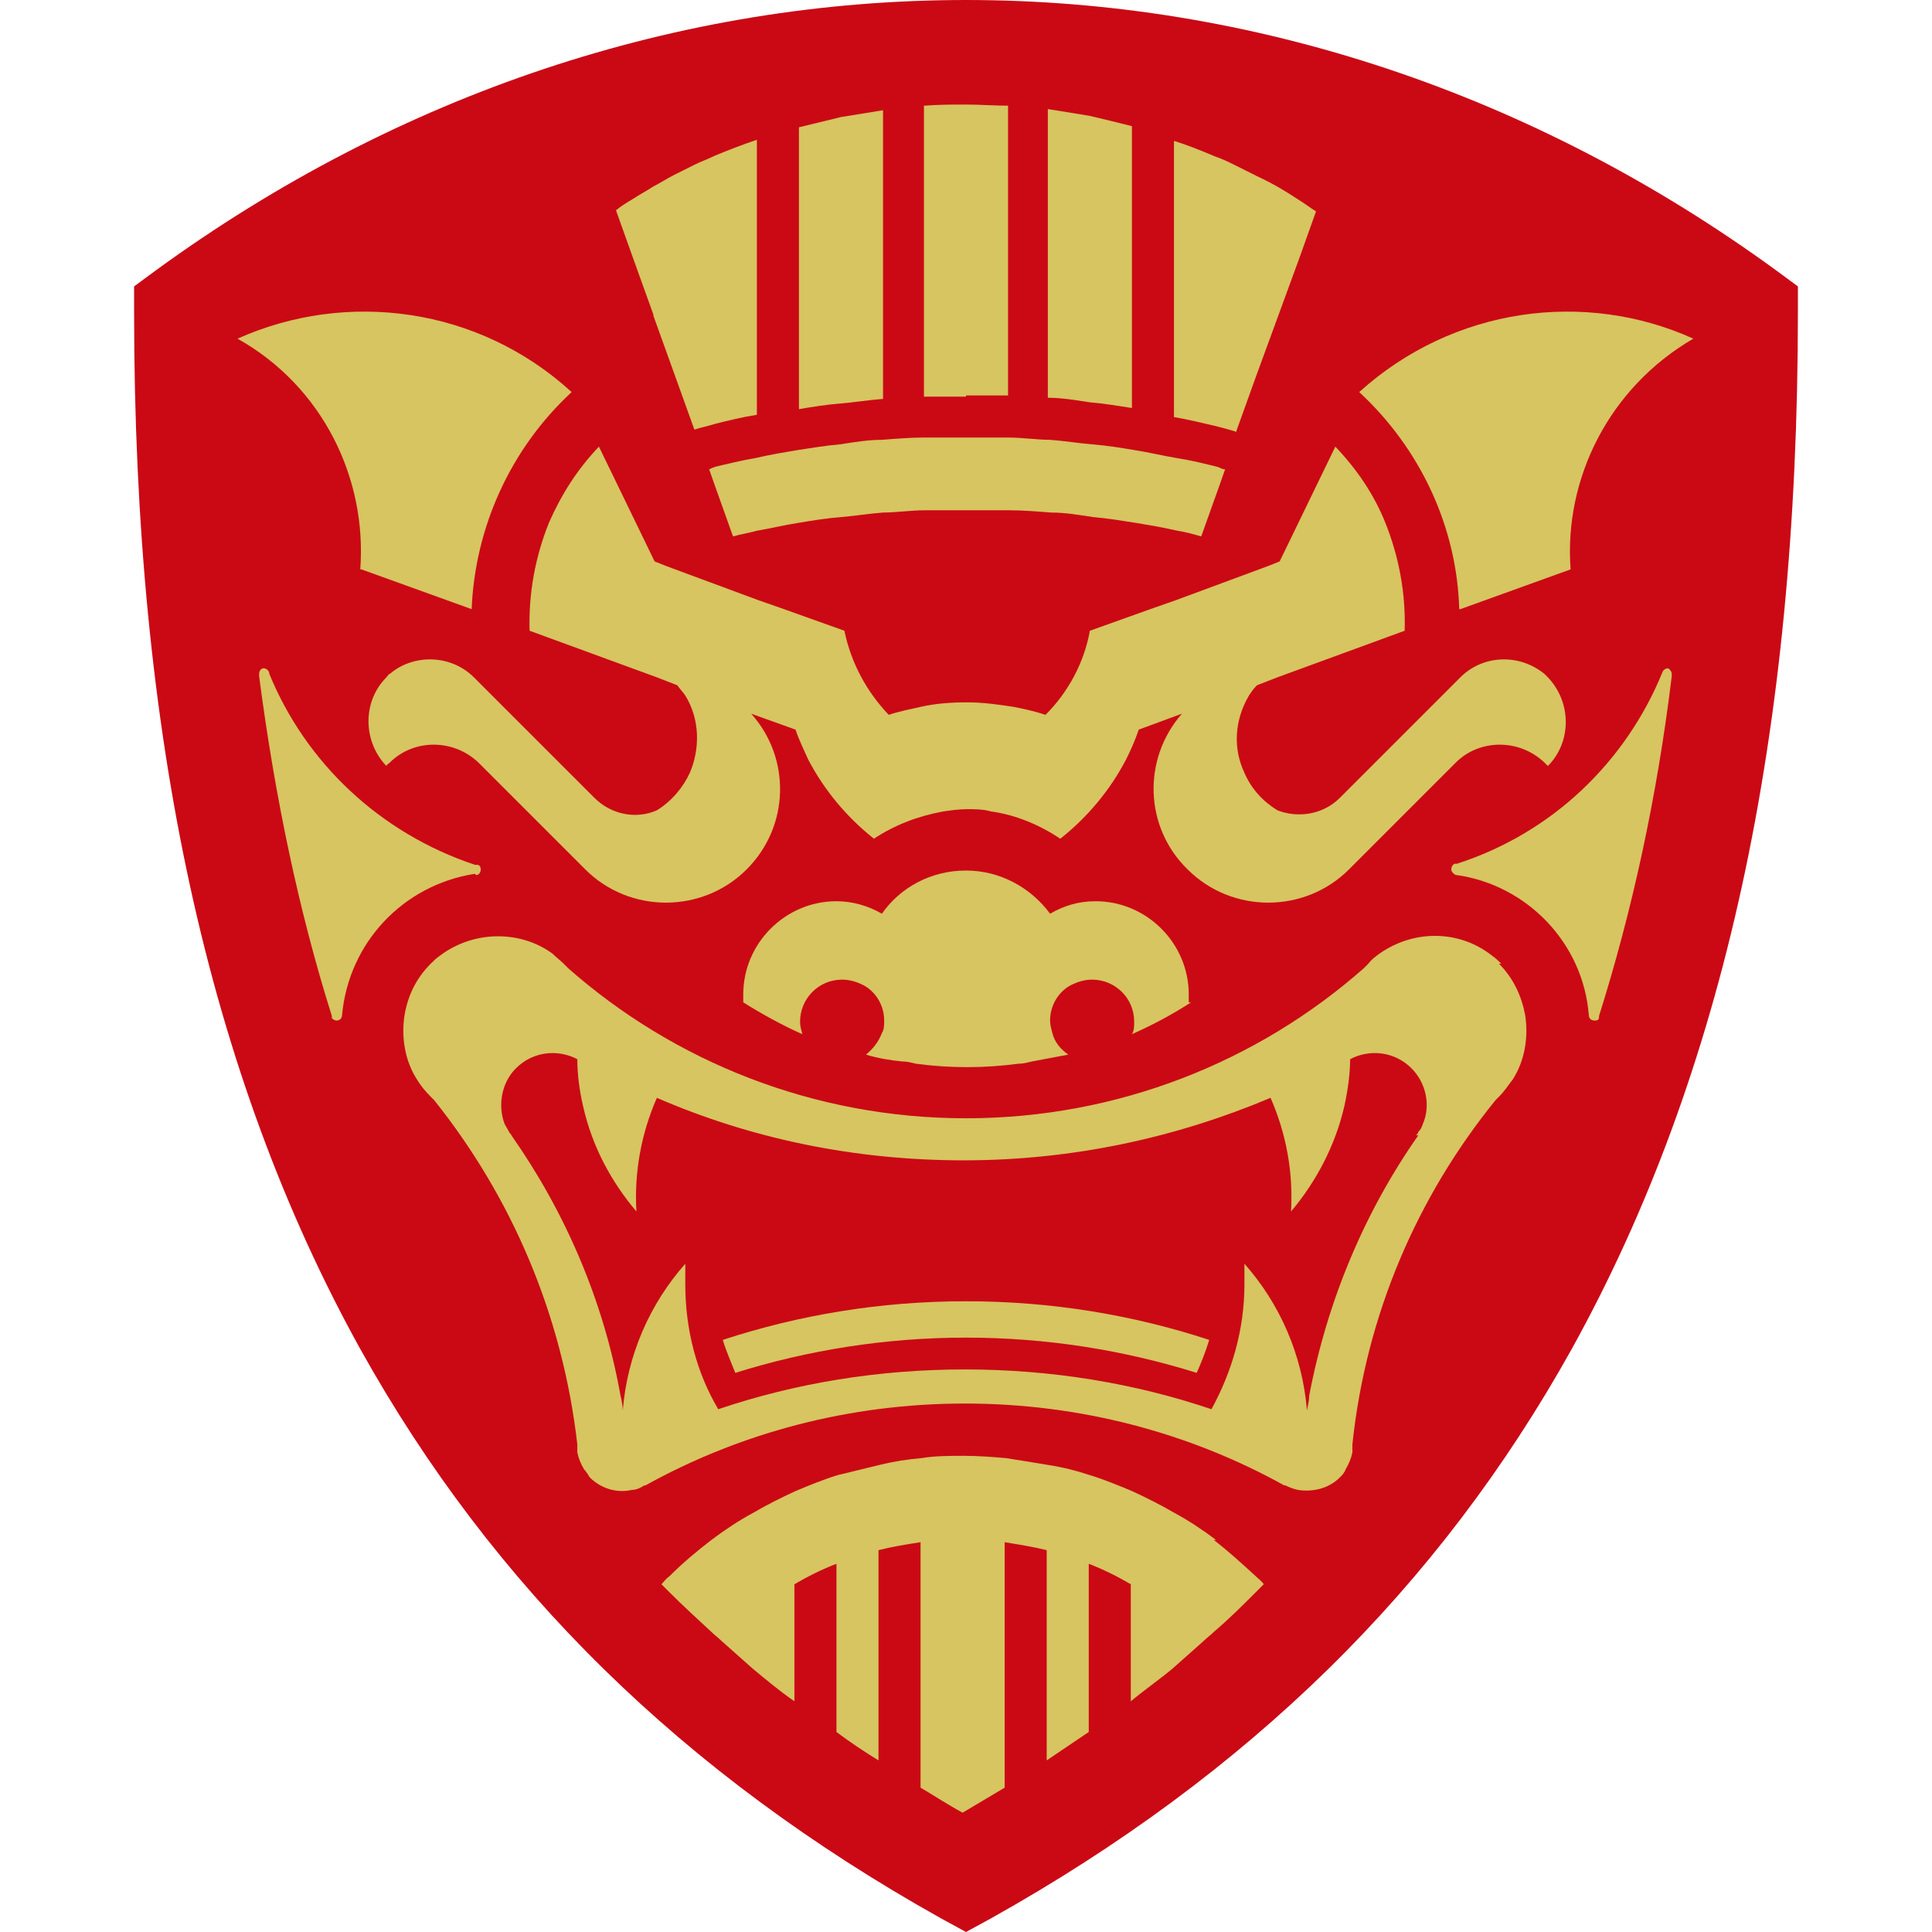<?xml version="1.0" encoding="UTF-8"?>
<svg id="_レイヤー_1" data-name="レイヤー_1" xmlns="http://www.w3.org/2000/svg" version="1.1" viewBox="0 0 170 170">
  <!-- Generator: Adobe Illustrator 29.1.0, SVG Export Plug-In . SVG Version: 2.1.0 Build 142)  -->
  <defs>
    <style>
      .st0 {
        fill: #d6c560;
      }

      .st1 {
        fill: #ca0915;
      }
    </style>
  </defs>
  <g>
    <path class="st1" d="M82.8,168.8c-22.7-12.7-39.4-29.1-51.1-50.1-13.4-24.2-19.9-54-19.9-91.2v-2.3l1.9-1.4C35.1,8.2,59.8,0,85,0c25.2,0,49.9,8.2,71.3,23.8l1.9,1.4v2.3c0,37.2-6.5,67-19.9,91.2-11.7,21-28.4,37.4-51.1,50.1l-2.2,1.2-2.2-1.2Z"/>
    <path class="st1" d="M85,4.6c-25.1,0-48.6,8.4-68.7,22.9h0c0,76.5,28.7,115,68.7,137.3,40-22.3,68.7-60.8,68.7-137.3-20-14.5-43.5-22.9-68.7-22.9Z"/>
  </g>
  <g>
    <path class="st0" d="M104.6,88.2c0-.2,0-.5,0-.7,0-4.5-3.7-8.2-8.2-8.2-1.5,0-2.8.4-4,1.1-1.7-2.3-4.4-3.8-7.4-3.8-3.1,0-5.8,1.5-7.4,3.8-1.2-.7-2.6-1.1-4-1.1-4.5,0-8.2,3.7-8.2,8.2,0,.2,0,.5,0,.7,1.6,1,3.4,2,5.2,2.8-.1-.4-.2-.7-.2-1.1,0-2,1.6-3.7,3.7-3.7.7,0,1.3.2,1.9.5,1.1.6,1.8,1.8,1.8,3.1,0,.4,0,.8-.2,1.1-.3.8-.8,1.4-1.4,1.9,1,.3,2.1.5,3.2.6.4,0,.8.1,1.2.2,1.5.2,3,.3,4.5.3,1.5,0,3-.1,4.5-.3.4,0,.8-.1,1.2-.2,1.1-.2,2.1-.4,3.2-.6-.7-.5-1.2-1.1-1.4-1.9-.1-.4-.2-.7-.2-1.1,0-1.3.7-2.5,1.8-3.1.6-.3,1.2-.5,1.9-.5,2,0,3.7,1.6,3.7,3.7,0,.4,0,.8-.2,1.1,1.8-.8,3.5-1.7,5.2-2.8Z"/>
    <path class="st0" d="M107,135.5c-1.2-.9-2.4-1.7-3.7-2.4-1.2-.7-2.4-1.3-3.7-1.9-1.2-.5-2.4-1-3.7-1.4-1.2-.4-2.4-.7-3.7-.9-1.2-.2-2.4-.4-3.7-.6-1.2-.1-2.4-.2-3.7-.2-1.2,0-2.5,0-3.7.2-1.2.1-2.5.3-3.7.6-1.2.3-2.5.6-3.7.9-1.3.4-2.5.9-3.7,1.4-1.3.6-2.5,1.2-3.7,1.9-1.3.7-2.5,1.5-3.7,2.4-1.3,1-2.5,2-3.7,3.2-.3.2-.5.5-.7.7.2.2.5.5.7.7,1.2,1.2,2.4,2.3,3.7,3.5.3.3.6.5.9.8.9.8,1.8,1.6,2.7,2.4,1.2,1,2.4,2,3.7,2.9v-10.3c1.2-.7,2.4-1.3,3.7-1.8v14.8c1.2.9,2.4,1.7,3.7,2.5v-18.5c1.2-.3,2.4-.5,3.7-.7v21.6c1.2.7,2.4,1.5,3.7,2.2,1.2-.7,2.5-1.5,3.7-2.2v-21.6c1.2.2,2.5.4,3.7.7v18.5c1.2-.8,2.5-1.7,3.7-2.5v-14.8c1.3.5,2.5,1.1,3.7,1.8v10.3c1.2-1,2.5-1.9,3.7-2.9.9-.8,1.8-1.6,2.7-2.4.3-.3.6-.5.9-.8,1.3-1.1,2.5-2.3,3.7-3.5.2-.2.5-.5.7-.7-.2-.3-.5-.5-.7-.7-1.2-1.1-2.4-2.2-3.7-3.2Z"/>
    <path class="st0" d="M46.6,55.5l11.2,4.1,1.8.7c.2.3.5.6.7.9,1.3,2.1,1.3,4.7.4,6.8-.6,1.3-1.6,2.5-2.9,3.3-1.8.8-4,.4-5.5-1.1l-3.5-3.5-2.1-2.1-5-5c-2-2-5.3-2.1-7.4-.3-.1,0-.2.2-.3.3-2.1,2.1-2.1,5.6,0,7.8,0,0,0,0,0,0,0-.1.2-.2.3-.3,2.1-2.1,5.6-2.1,7.8,0h0s9.4,9.4,9.4,9.4c3.9,3.9,10.3,3.9,14.2,0,3.8-3.8,3.9-9.8.4-13.7l3.9,1.4c.3.9.7,1.7,1.1,2.6,1.4,2.7,3.4,5.1,5.8,7,1.8-1.2,3.9-2,6.1-2.4.7-.1,1.4-.2,2.1-.2.7,0,1.4,0,2.1.2,2.2.3,4.3,1.2,6.1,2.4,2.4-1.9,4.4-4.3,5.8-7,.4-.8.8-1.7,1.1-2.6l3.8-1.4c-3.5,4-3.3,10,.5,13.7,3.9,3.9,10.3,3.9,14.2,0l9.4-9.4s0,0,0,0c2.1-2.1,5.6-2.1,7.8,0,.1.1.2.2.3.3,0,0,0,0,0,0,2.1-2.1,2.1-5.6,0-7.8-.1-.1-.2-.2-.3-.3-2.2-1.8-5.4-1.7-7.4.3l-5,5-2.1,2.1-3.5,3.5c-1.5,1.5-3.7,1.8-5.5,1.1-1.3-.8-2.3-1.9-2.9-3.3-1-2.1-.9-4.6.4-6.8.2-.3.4-.6.7-.9l1.8-.7,11.2-4.1c.1-3.3-.5-6.5-1.7-9.5-1-2.5-2.5-4.7-4.4-6.7l-4.9,10.1-1,.4-8.1,3-2,.7-5.6,2c-.5,2.8-1.9,5.4-3.9,7.4-.9-.3-1.8-.5-2.8-.7-1.3-.2-2.7-.4-4.1-.4-1.4,0-2.8.1-4.1.4-.9.2-1.9.4-2.8.7-1.9-2-3.3-4.5-3.9-7.4l-5.6-2-2-.7-8.1-3-1-.4-4.9-10.1c-1.9,2-3.3,4.2-4.4,6.7-1.2,3-1.8,6.2-1.7,9.5Z"/>
    <path class="st0" d="M128.5,53.6l9.7-3.5c-.6-8,3.4-16,10.8-20.3-9.5-4.3-21.1-2.8-29.4,4.7,0,0,0,0,0,0,5.4,5,8.6,11.9,8.8,19.1Z"/>
    <path class="st0" d="M31.8,50.1l9.7,3.5c.3-7.2,3.4-14.1,8.8-19.1,0,0,0,0,0,0-8.2-7.5-19.8-9-29.4-4.7,7.5,4.2,11.4,12.3,10.8,20.3Z"/>
    <path class="st0" d="M77.7,35.1V9.7c-1.2.2-2.5.4-3.7.6-1.2.3-2.5.6-3.7.9v24.8c1.2-.2,2.4-.4,3.7-.5,1.2-.1,2.4-.3,3.7-.4Z"/>
    <path class="st0" d="M85,34.8c1.2,0,2.4,0,3.7,0V9.3c-1.2,0-2.4-.1-3.7-.1-1.2,0-2.4,0-3.7.1v25.6c1.2,0,2.4,0,3.7,0Z"/>
    <path class="st0" d="M99.6,36V11.1c-1.2-.3-2.4-.6-3.7-.9-1.2-.2-2.4-.4-3.7-.6v25.4c1.2,0,2.4.2,3.7.4,1.2.1,2.4.3,3.7.5Z"/>
    <path class="st0" d="M108.8,37.9l1.8-5,3.7-10.1,1.5-4.2c-.5-.3-1-.7-1.5-1-1.2-.8-2.4-1.5-3.7-2.1-.6-.3-1.2-.6-1.8-.9-.6-.3-1.2-.6-1.8-.8-1.2-.5-2.4-1-3.7-1.4v24.3c1.2.2,2.4.5,3.7.8,1.2.3,1.8.5,1.8.5Z"/>
    <path class="st0" d="M63,41.1c-.2,0-.4.1-.6.2l.6,1.7,1.5,4.2c.7-.2,1.4-.3,2.1-.5,1.2-.2,2.4-.5,3.7-.7,1.2-.2,2.4-.4,3.7-.5,1.2-.1,2.4-.3,3.7-.4,1.2,0,2.4-.2,3.7-.2,1.2,0,2.4,0,3.7,0,1.2,0,2.4,0,3.7,0,1.2,0,2.4.1,3.7.2,1.2,0,2.4.2,3.7.4,1.2.1,2.4.3,3.7.5,1.2.2,2.4.4,3.7.7.7.1,1.4.3,2.1.5l1.5-4.2.6-1.7c-.2,0-.4-.1-.6-.2-1.2-.3-2.4-.6-3.7-.8-1.2-.2-2.4-.5-3.7-.7-1.2-.2-2.4-.4-3.7-.5-1.2-.1-2.4-.3-3.7-.4-1.2,0-2.4-.2-3.7-.2-1.2,0-2.4,0-3.7,0-1.2,0-2.4,0-3.7,0-1.2,0-2.4.1-3.7.2-1.2,0-2.4.2-3.7.4-1.2.1-2.4.3-3.7.5-1.2.2-2.4.4-3.7.7-1.2.2-2.4.5-3.7.8Z"/>
    <path class="st0" d="M57.5,27.8l1.8,5,1.8,5h0s0,0,0,0c.6-.2,1.2-.3,1.8-.5,1.2-.3,2.4-.6,3.7-.8V12.3c-1.2.4-2.5.9-3.7,1.4-.6.3-1.2.5-1.8.8-.6.3-1.2.6-1.8.9-.6.3-1.2.7-1.8,1-.6.4-1.2.7-1.8,1.1-.5.3-1,.6-1.5,1l1.5,4.2,1.8,5Z"/>
    <path class="st0" d="M132.1,84.8c-.2-.2-.5-.5-.8-.7-2.9-2.3-6.9-2.3-9.9-.2-.4.3-.7.5-1,.9-.1.1-.3.3-.4.4-9.3,8.2-21.6,13.2-35,13.2-13.4,0-25.7-5-35-13.2-.1-.1-.3-.3-.4-.4-.3-.3-.7-.6-1-.9-2.9-2.1-7-2-9.9.2-.3.2-.5.4-.8.7-1.3,1.3-2,2.8-2.3,4.5-.3,1.9,0,4,1.1,5.7.3.5.7,1,1.2,1.5,0,0,.2.2.3.3,6.8,8.5,11.3,18.9,12.6,30.3,0,.2,0,.5,0,.7.1.5.3,1,.6,1.5.2.2.3.4.5.7,1,1,2.4,1.4,3.7,1.1.4,0,.8-.2,1.1-.4,0,0,0,0,.1,0,8.3-4.6,17.9-7.2,28.1-7.2,10.2,0,19.8,2.6,28.1,7.2,0,0,0,0,.1,0,.4.2.7.3,1.1.4,1.3.2,2.7-.1,3.7-1.1.2-.2.4-.4.5-.7.3-.5.5-1,.6-1.5,0-.2,0-.5,0-.7,1.2-11.4,5.7-21.8,12.6-30.3,0,0,.2-.2.3-.3.5-.5.8-1,1.2-1.5,1.1-1.7,1.4-3.8,1.1-5.7-.3-1.6-1-3.2-2.3-4.5ZM124.8,99.9c-4.7,6.7-8,14.5-9.6,22.9,0,.4-.1.8-.2,1.3-.4-4.9-2.4-9.4-5.5-12.9,0,.6,0,1.2,0,1.8,0,4-1.1,7.7-2.9,11-6.8-2.3-14.1-3.5-21.7-3.5-7.6,0-14.9,1.2-21.7,3.5-1.9-3.2-2.9-7-2.9-11,0-.6,0-1.2,0-1.8-3.1,3.5-5.1,8-5.5,12.9,0-.4-.1-.9-.2-1.3-1.5-8.4-4.9-16.2-9.6-22.9,0-.1-.2-.2-.2-.3-.1-.2-.3-.5-.4-.7-.6-1.6-.3-3.6,1-4.9,1.5-1.5,3.7-1.7,5.4-.8,0,1.4.2,2.8.5,4.1.8,3.6,2.5,6.7,4.7,9.3-.2-3.4.4-6.8,1.8-10,8.3,3.6,17.4,5.5,27,5.5,9.6,0,18.7-2,27-5.5,1.4,3.2,2,6.6,1.8,10,2.2-2.6,3.9-5.8,4.7-9.3.3-1.4.5-2.8.5-4.1,1.7-.9,3.9-.7,5.4.8,1.3,1.3,1.7,3.3,1,4.9-.1.3-.2.5-.4.7,0,.1-.1.2-.2.3Z"/>
    <path class="st0" d="M63.6,117.9c.3,1,.7,1.9,1.1,2.9,6.4-2,13.2-3.1,20.3-3.1,7.1,0,13.9,1.1,20.3,3.1.4-.9.8-1.9,1.1-2.9-6.7-2.2-13.9-3.4-21.4-3.4-7.5,0-14.7,1.2-21.4,3.4Z"/>
    <path class="st0" d="M146.8,58.8c-.2,0-.4.1-.5.3h0c-3.2,7.9-9.7,14.2-18.1,16.9h-.2c-.2.1-.3.3-.3.5,0,.2.2.4.4.5h.1c6.2.9,11.1,6,11.6,12.3h0c0,.3.2.5.5.5.2,0,.3,0,.4-.2v-.2c2.9-9.2,5.1-19.2,6.4-29.9,0,0,0-.2,0-.2,0-.2-.2-.5-.4-.5Z"/>
    <path class="st0" d="M41.9,77c.2,0,.4-.2.4-.5,0-.2-.1-.4-.3-.4h-.2c-8.4-2.8-14.9-9-18.1-16.8h0c0-.3-.3-.5-.5-.5-.2,0-.4.2-.4.5,0,0,0,.2,0,.2,1.4,10.7,3.5,20.7,6.4,29.9v.2c.1.1.3.2.4.2.3,0,.5-.2.5-.5h0c.6-6.4,5.4-11.4,11.6-12.4h.1Z"/>
  </g>
</svg>